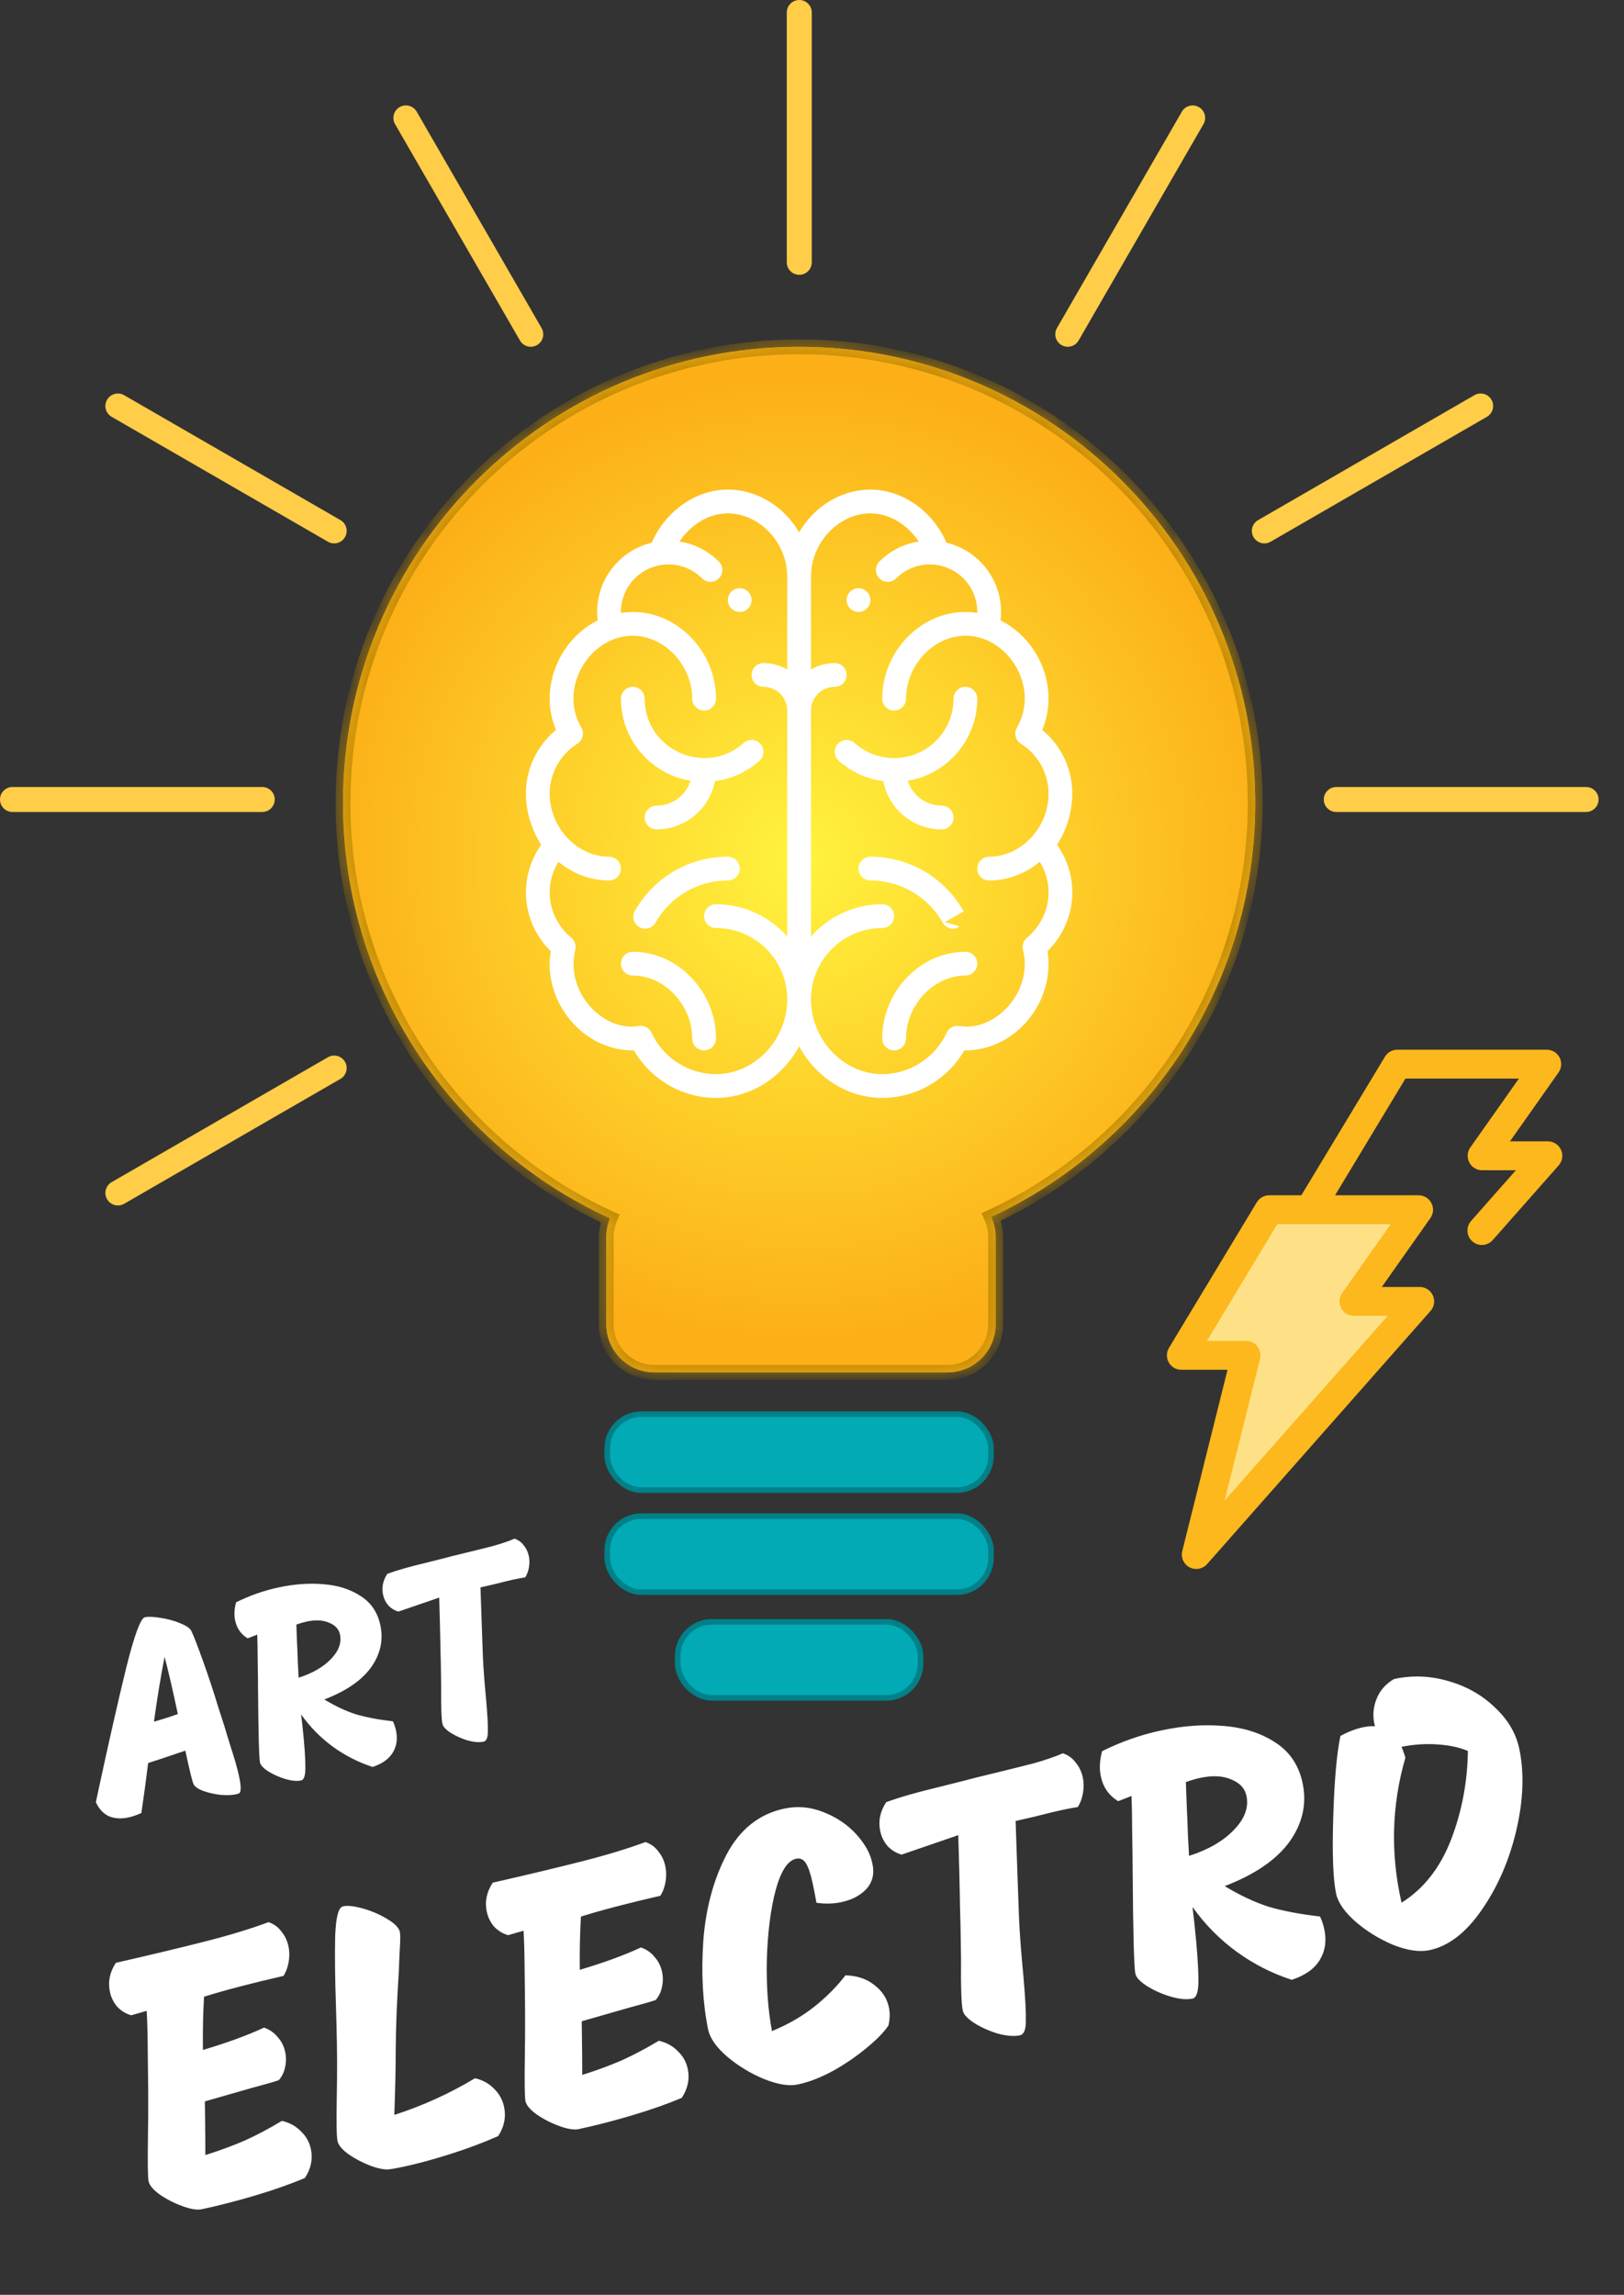 <svg width="63" height="89" viewBox="0 0 63 89" fill="none" xmlns="http://www.w3.org/2000/svg">
<rect x="0" y="0" width="63" height="89" fill="#333333" stroke="none"/>
<path d="M8.713 66.972C8.744 67.082 8.828 67.357 8.966 67.8C9.109 68.234 9.212 68.6 9.275 68.898C9.358 69.287 9.357 69.505 9.273 69.552C9.246 69.565 9.202 69.578 9.14 69.591C8.987 69.624 8.789 69.629 8.545 69.609C8.306 69.58 8.085 69.529 7.881 69.456C7.684 69.382 7.56 69.296 7.51 69.197C7.461 69.099 7.354 68.665 7.19 67.894C6.459 68.144 5.978 68.304 5.747 68.375C5.676 68.963 5.588 69.609 5.484 70.314C5.306 70.395 5.136 70.453 4.977 70.487C4.699 70.546 4.449 70.53 4.227 70.439C4.01 70.341 3.841 70.159 3.719 69.894L3.828 69.382C4.23 67.519 4.586 65.952 4.896 64.682C5.214 63.41 5.456 62.756 5.622 62.721C5.754 62.693 5.955 62.701 6.226 62.745C6.503 62.787 6.758 62.857 6.988 62.953C7.226 63.047 7.371 63.147 7.422 63.252C7.512 63.436 7.664 63.828 7.879 64.428C8.094 65.029 8.286 65.612 8.457 66.177L8.713 66.972ZM6.384 64.257C6.232 65.043 6.095 65.882 5.972 66.771C6.287 66.682 6.596 66.584 6.899 66.476C6.696 65.518 6.524 64.778 6.384 64.257ZM14.454 68.527C13.901 68.347 13.388 68.086 12.916 67.744C12.445 67.401 12.033 66.984 11.682 66.493L11.733 66.939C11.807 67.627 11.845 68.145 11.846 68.493C11.854 68.84 11.8 69.026 11.681 69.051C11.522 69.085 11.318 69.066 11.071 68.996C10.831 68.923 10.611 68.825 10.41 68.701C10.216 68.575 10.109 68.46 10.086 68.356C10.048 68.175 10.023 67.22 10.01 65.488C10.011 65.285 10.006 64.941 9.998 64.457C9.995 63.964 9.988 63.61 9.979 63.395L9.607 63.539C9.349 63.383 9.187 63.153 9.122 62.847C9.077 62.632 9.088 62.398 9.158 62.143C9.689 61.878 10.243 61.684 10.819 61.562C11.43 61.432 12.012 61.392 12.567 61.441C13.129 61.488 13.608 61.644 14.005 61.908C14.4 62.164 14.651 62.539 14.755 63.032C14.878 63.608 14.758 64.153 14.395 64.665C14.031 65.171 13.426 65.586 12.581 65.91C12.998 66.163 13.401 66.353 13.791 66.48C14.186 66.6 14.67 66.692 15.243 66.759C15.294 66.865 15.334 66.983 15.362 67.115C15.43 67.434 15.389 67.719 15.239 67.968C15.088 68.218 14.827 68.404 14.454 68.527ZM11.585 65.066C12.122 64.894 12.539 64.653 12.836 64.344C13.14 64.032 13.257 63.714 13.188 63.387C13.143 63.179 13.002 63.028 12.764 62.933C12.532 62.83 12.242 62.815 11.895 62.889C11.771 62.916 11.637 62.955 11.496 63.007C11.521 63.669 11.534 63.986 11.535 63.956C11.544 64.31 11.561 64.68 11.585 65.066ZM19.958 59.674C20.106 59.722 20.226 59.809 20.318 59.934C20.416 60.051 20.481 60.19 20.515 60.35C20.545 60.488 20.547 60.633 20.52 60.784C20.494 60.934 20.446 61.065 20.375 61.174C20.269 61.189 20.112 61.219 19.904 61.263C19.772 61.291 19.534 61.349 19.19 61.437L18.64 61.564C18.632 61.356 18.649 61.842 18.689 63.023L18.733 64.254C18.751 64.679 18.793 65.232 18.858 65.915C18.909 66.499 18.932 66.911 18.925 67.152C18.925 67.391 18.869 67.523 18.759 67.547C18.599 67.581 18.396 67.566 18.15 67.502C17.91 67.429 17.69 67.331 17.489 67.207C17.296 67.081 17.188 66.966 17.166 66.862C17.125 66.704 17.108 66.214 17.114 65.393C17.106 64.706 17.096 64.196 17.084 63.865C17.087 63.879 17.081 63.579 17.066 62.965C17.052 62.417 17.042 62.082 17.038 61.959L15.455 62.502C15.309 62.461 15.18 62.383 15.068 62.269C14.963 62.147 14.893 62.005 14.859 61.846C14.8 61.568 14.855 61.299 15.024 61.038C15.408 60.898 15.894 60.759 16.481 60.62C17.073 60.472 17.424 60.383 17.534 60.352C18.258 60.176 18.786 60.046 19.116 59.961C19.452 59.868 19.732 59.772 19.958 59.674Z" fill="white"/>
<path d="M10.416 74.547C10.622 74.615 10.789 74.735 10.917 74.91C11.052 75.072 11.143 75.265 11.191 75.486C11.232 75.679 11.234 75.88 11.198 76.09C11.162 76.299 11.094 76.48 10.996 76.632C9.756 76.915 8.729 77.184 7.916 77.437C7.878 78.06 7.863 78.749 7.872 79.503C8.82 79.221 9.61 78.932 10.242 78.636C10.46 78.711 10.637 78.834 10.775 79.007C10.92 79.167 11.016 79.359 11.063 79.58C11.106 79.783 11.104 79.985 11.056 80.187C11.016 80.377 10.934 80.54 10.812 80.677C10.633 80.735 10.458 80.787 10.286 80.834C10.115 80.88 9.948 80.926 9.786 80.971L7.948 81.497L7.964 82.855L7.967 83.58C8.543 83.397 9.057 83.207 9.509 83.01C9.969 82.801 10.444 82.549 10.936 82.253C11.232 82.321 11.478 82.456 11.671 82.656C11.873 82.845 12.002 83.075 12.06 83.345C12.142 83.73 12.065 84.105 11.83 84.467C11.256 84.71 10.604 84.939 9.874 85.155C9.144 85.37 8.461 85.546 7.824 85.681C7.651 85.718 7.406 85.679 7.089 85.565C6.773 85.451 6.479 85.302 6.208 85.118C5.946 84.931 5.798 84.756 5.763 84.592C5.733 84.448 5.725 83.865 5.74 82.844C5.752 82.095 5.753 81.319 5.743 80.515C5.737 79.962 5.733 79.685 5.733 79.685C5.728 78.9 5.713 78.334 5.69 77.986L5.091 78.159C4.888 78.101 4.709 77.993 4.554 77.835C4.407 77.664 4.31 77.468 4.263 77.246C4.181 76.861 4.257 76.487 4.493 76.124C5.81 75.824 6.951 75.551 7.917 75.305C8.892 75.058 9.725 74.805 10.416 74.547ZM18.427 80.6C18.723 80.668 18.969 80.803 19.163 81.003C19.366 81.202 19.496 81.436 19.554 81.706C19.638 82.102 19.562 82.481 19.327 82.843C18.756 83.096 18.135 83.328 17.465 83.541C16.794 83.754 16.184 83.919 15.634 84.036C15.403 84.085 15.233 84.116 15.125 84.129C14.95 84.157 14.703 84.113 14.387 83.999C14.08 83.883 13.797 83.736 13.538 83.56C13.276 83.373 13.128 83.198 13.093 83.034C13.056 82.861 13.047 82.293 13.064 81.332C13.084 80.431 13.081 79.489 13.053 78.507L13.034 77.846C12.995 76.716 12.985 75.79 13.003 75.071C13.031 74.349 13.132 73.97 13.306 73.933C13.489 73.894 13.752 73.924 14.096 74.022C14.439 74.121 14.75 74.256 15.029 74.429C15.317 74.599 15.478 74.767 15.513 74.93C15.534 75.027 15.531 75.275 15.505 75.673C15.486 76.06 15.476 76.299 15.476 76.39C15.397 77.586 15.356 78.623 15.351 79.501C15.352 80.125 15.335 80.965 15.297 82.022C16.401 81.666 17.444 81.192 18.427 80.6ZM25.037 71.44C25.242 71.507 25.409 71.628 25.537 71.802C25.672 71.965 25.764 72.157 25.811 72.379C25.852 72.572 25.854 72.773 25.818 72.982C25.782 73.191 25.715 73.372 25.616 73.524C24.376 73.808 23.349 74.076 22.537 74.33C22.498 74.953 22.483 75.641 22.492 76.395C23.44 76.113 24.23 75.824 24.863 75.528C25.08 75.603 25.258 75.727 25.395 75.899C25.54 76.06 25.636 76.251 25.683 76.473C25.726 76.675 25.724 76.877 25.676 77.079C25.636 77.269 25.555 77.432 25.432 77.569C25.253 77.627 25.078 77.68 24.907 77.726C24.735 77.773 24.568 77.818 24.406 77.863L22.568 78.39L22.584 79.747L22.587 80.472C23.163 80.289 23.677 80.099 24.129 79.902C24.589 79.694 25.064 79.442 25.556 79.146C25.852 79.213 26.098 79.348 26.292 79.549C26.493 79.737 26.622 79.967 26.68 80.237C26.762 80.623 26.685 80.997 26.45 81.359C25.876 81.602 25.225 81.831 24.494 82.047C23.764 82.263 23.081 82.438 22.444 82.574C22.271 82.61 22.026 82.572 21.709 82.458C21.393 82.344 21.099 82.194 20.828 82.01C20.567 81.824 20.419 81.649 20.384 81.485C20.353 81.34 20.345 80.757 20.36 79.736C20.372 78.988 20.373 78.211 20.364 77.407C20.357 76.854 20.354 76.578 20.354 76.578C20.348 75.793 20.333 75.226 20.31 74.879L19.712 75.051C19.508 74.993 19.329 74.885 19.174 74.727C19.027 74.556 18.93 74.361 18.883 74.139C18.801 73.753 18.877 73.379 19.113 73.016C20.43 72.716 21.571 72.443 22.537 72.198C23.512 71.95 24.346 71.698 25.037 71.44ZM34.466 78.552C34.307 78.797 34.03 79.083 33.636 79.409C33.251 79.732 32.816 80.031 32.33 80.306C31.851 80.569 31.39 80.748 30.947 80.842C30.609 80.914 30.176 80.844 29.648 80.634C29.117 80.414 28.637 80.123 28.207 79.761C27.787 79.397 27.541 79.046 27.47 78.709C27.26 77.675 27.198 76.529 27.283 75.271C27.378 74.011 27.68 72.894 28.188 71.919C28.706 70.942 29.452 70.35 30.426 70.143C30.938 70.034 31.441 70.079 31.936 70.276C32.441 70.471 32.864 70.754 33.205 71.125C33.546 71.496 33.757 71.869 33.836 72.245C33.93 72.639 33.86 72.971 33.625 73.243C33.389 73.505 33.058 73.681 32.634 73.771C32.325 73.836 32.004 73.844 31.671 73.794C31.644 73.618 31.596 73.371 31.529 73.053C31.453 72.696 31.368 72.437 31.273 72.276C31.178 72.115 31.049 72.052 30.885 72.087C30.557 72.156 30.291 72.565 30.087 73.314C29.893 74.061 29.78 74.952 29.748 75.987C29.726 77.019 29.792 77.948 29.947 78.772C30.559 78.52 31.103 78.208 31.578 77.835C32.06 77.451 32.467 77.041 32.798 76.608C33.255 76.622 33.63 76.749 33.923 76.989C34.223 77.218 34.41 77.505 34.484 77.853C34.529 78.065 34.523 78.298 34.466 78.552ZM41.231 67.998C41.437 68.065 41.604 68.185 41.731 68.36C41.867 68.523 41.958 68.715 42.005 68.937C42.046 69.129 42.048 69.331 42.012 69.54C41.976 69.749 41.909 69.93 41.81 70.082C41.663 70.103 41.445 70.144 41.156 70.206C40.973 70.245 40.642 70.325 40.164 70.447L39.401 70.624C39.389 70.334 39.412 71.01 39.468 72.651L39.53 74.361C39.554 74.951 39.612 75.719 39.703 76.668C39.774 77.479 39.805 78.052 39.796 78.386C39.796 78.719 39.719 78.902 39.565 78.935C39.343 78.982 39.061 78.961 38.72 78.872C38.386 78.772 38.08 78.635 37.801 78.463C37.532 78.288 37.382 78.128 37.352 77.984C37.295 77.764 37.271 77.084 37.281 75.943C37.269 74.988 37.255 74.28 37.238 73.82C37.242 73.84 37.234 73.423 37.214 72.57C37.193 71.809 37.18 71.343 37.174 71.173L34.976 71.927C34.772 71.87 34.593 71.762 34.438 71.603C34.291 71.433 34.194 71.237 34.147 71.015C34.065 70.629 34.142 70.255 34.377 69.893C34.91 69.699 35.585 69.505 36.4 69.312C37.224 69.106 37.711 68.983 37.863 68.94C38.87 68.696 39.602 68.515 40.061 68.397C40.528 68.268 40.917 68.135 41.231 67.998ZM50.112 76.783C49.343 76.534 48.631 76.171 47.976 75.695C47.321 75.22 46.749 74.641 46.261 73.958L46.333 74.578C46.435 75.534 46.487 76.254 46.489 76.737C46.501 77.218 46.424 77.476 46.261 77.511C46.039 77.558 45.756 77.533 45.413 77.434C45.079 77.334 44.773 77.198 44.494 77.025C44.225 76.85 44.075 76.691 44.045 76.546C43.991 76.295 43.956 74.967 43.939 72.562C43.939 72.28 43.933 71.802 43.921 71.13C43.917 70.445 43.908 69.953 43.895 69.654L43.378 69.854C43.02 69.638 42.795 69.318 42.705 68.894C42.642 68.595 42.658 68.269 42.754 67.916C43.492 67.547 44.262 67.278 45.062 67.108C45.911 66.927 46.72 66.871 47.49 66.939C48.27 67.005 48.936 67.221 49.488 67.588C50.038 67.945 50.385 68.466 50.531 69.15C50.701 69.951 50.534 70.707 50.03 71.419C49.524 72.121 48.684 72.698 47.51 73.149C48.089 73.499 48.649 73.763 49.19 73.941C49.739 74.106 50.412 74.235 51.208 74.328C51.279 74.474 51.334 74.639 51.373 74.822C51.468 75.266 51.41 75.661 51.202 76.007C50.993 76.354 50.63 76.613 50.112 76.783ZM46.127 71.976C46.873 71.737 47.452 71.402 47.864 70.972C48.286 70.54 48.449 70.097 48.353 69.644C48.291 69.354 48.095 69.144 47.765 69.013C47.442 68.869 47.04 68.849 46.558 68.952C46.384 68.989 46.199 69.043 46.003 69.115C46.037 70.035 46.055 70.475 46.056 70.434C46.07 70.925 46.094 71.439 46.127 71.976ZM54.083 65.115C54.787 64.965 55.488 64.992 56.187 65.197C56.895 65.399 57.496 65.74 57.991 66.219C58.494 66.687 58.809 67.219 58.936 67.817C59.135 68.753 59.097 69.809 58.823 70.986C58.547 72.153 58.1 73.18 57.483 74.068C56.874 74.953 56.199 75.474 55.457 75.632C55.071 75.714 54.603 75.647 54.053 75.431C53.511 75.204 53.024 74.904 52.592 74.533C52.158 74.151 51.905 73.787 51.831 73.44C51.714 72.89 51.677 71.91 51.72 70.5C51.761 69.08 51.854 68.022 51.998 67.327C52.296 67.162 52.584 67.051 52.864 66.991C53.057 66.95 53.215 66.937 53.339 66.951C53.244 66.598 53.261 66.252 53.391 65.912C53.52 65.572 53.751 65.306 54.083 65.115ZM54.37 73.792C55.224 73.258 55.863 72.447 56.287 71.359C56.709 70.261 56.928 69.111 56.944 67.908C56.633 67.772 56.248 67.688 55.787 67.655C55.336 67.62 54.864 67.65 54.37 67.745C54.41 67.837 54.46 67.978 54.52 68.166C53.985 70.013 53.935 71.889 54.37 73.792Z" fill="white"/>
<path d="M10.174 31.491H0.484C0.217 31.491 0 31.274 0 31.006C0 30.739 0.217 30.522 0.484 30.522H10.174C10.442 30.522 10.658 30.739 10.658 31.006C10.658 31.274 10.442 31.491 10.174 31.491Z" fill="#FFCD48"/>
<path d="M61.528 31.491H51.839C51.571 31.491 51.354 31.274 51.354 31.006C51.354 30.739 51.571 30.522 51.839 30.522H61.528C61.796 30.522 62.013 30.739 62.013 31.006C62.013 31.274 61.796 31.491 61.528 31.491Z" fill="#FFCD48"/>
<path d="M4.573 46.752C4.406 46.752 4.243 46.665 4.154 46.51C4.019 46.278 4.099 45.982 4.331 45.847L12.722 41.002C12.953 40.87 13.25 40.947 13.383 41.18C13.518 41.412 13.438 41.708 13.206 41.843L4.815 46.687C4.739 46.731 4.655 46.752 4.573 46.752Z" fill="#FFCD48"/>
<path d="M49.048 21.075C48.882 21.075 48.718 20.988 48.629 20.832C48.495 20.601 48.574 20.304 48.806 20.171L57.197 15.326C57.429 15.193 57.725 15.27 57.859 15.503C57.993 15.735 57.913 16.031 57.682 16.165L49.29 21.01C49.214 21.054 49.131 21.075 49.048 21.075Z" fill="#FFCD48"/>
<path d="M41.422 13.449C41.34 13.449 41.257 13.428 41.18 13.384C40.948 13.25 40.869 12.954 41.003 12.722L45.848 4.331C45.981 4.099 46.279 4.021 46.509 4.154C46.741 4.288 46.821 4.584 46.686 4.816L41.842 13.207C41.753 13.362 41.589 13.449 41.422 13.449Z" fill="#FFCD48"/>
<path d="M31.006 10.658C30.738 10.658 30.522 10.442 30.522 10.174V0.484C30.522 0.217 30.738 1.52588e-05 31.006 1.52588e-05C31.274 1.52588e-05 31.491 0.217 31.491 0.484V10.174C31.491 10.442 31.274 10.658 31.006 10.658Z" fill="#FFCD48"/>
<path d="M20.59 13.449C20.424 13.449 20.26 13.362 20.171 13.207L15.326 4.816C15.192 4.584 15.271 4.288 15.503 4.154C15.734 4.02 16.031 4.099 16.165 4.331L21.009 12.722C21.144 12.954 21.064 13.25 20.832 13.384C20.756 13.428 20.672 13.449 20.59 13.449Z" fill="#FFCD48"/>
<path d="M12.964 21.075C12.882 21.075 12.799 21.054 12.722 21.01L4.331 16.165C4.099 16.031 4.019 15.735 4.154 15.503C4.287 15.271 4.584 15.194 4.815 15.326L13.207 20.171C13.438 20.304 13.518 20.601 13.383 20.832C13.295 20.988 13.131 21.075 12.964 21.075Z" fill="#FFCD48"/>
<mask id="path-11-inside-1_206_1425" fill="white">
<path fill-rule="evenodd" clip-rule="evenodd" d="M38.455 47.195C44.502 44.382 48.694 38.253 48.694 31.144C48.694 21.372 40.772 13.45 31 13.45C21.228 13.45 13.306 21.372 13.306 31.144C13.306 38.299 17.554 44.463 23.665 47.25C23.571 47.473 23.52 47.718 23.52 47.974V51.355C23.52 52.388 24.357 53.225 25.39 53.225H36.754C37.787 53.225 38.624 52.388 38.624 51.355V47.974C38.624 47.696 38.563 47.432 38.455 47.195Z"/>
</mask>
<path fill-rule="evenodd" clip-rule="evenodd" d="M38.455 47.195C44.502 44.382 48.694 38.253 48.694 31.144C48.694 21.372 40.772 13.45 31 13.45C21.228 13.45 13.306 21.372 13.306 31.144C13.306 38.299 17.554 44.463 23.665 47.25C23.571 47.473 23.52 47.718 23.52 47.974V51.355C23.52 52.388 24.357 53.225 25.39 53.225H36.754C37.787 53.225 38.624 52.388 38.624 51.355V47.974C38.624 47.696 38.563 47.432 38.455 47.195Z" fill="#C4C4C4"/>
<path fill-rule="evenodd" clip-rule="evenodd" d="M38.455 47.195C44.502 44.382 48.694 38.253 48.694 31.144C48.694 21.372 40.772 13.45 31 13.45C21.228 13.45 13.306 21.372 13.306 31.144C13.306 38.299 17.554 44.463 23.665 47.25C23.571 47.473 23.52 47.718 23.52 47.974V51.355C23.52 52.388 24.357 53.225 25.39 53.225H36.754C37.787 53.225 38.624 52.388 38.624 51.355V47.974C38.624 47.696 38.563 47.432 38.455 47.195Z" fill="url(#paint0_radial_206_1425)"/>
<path d="M38.455 47.195L38.333 46.934L38.074 47.055L38.193 47.315L38.455 47.195ZM23.665 47.25L23.93 47.362L24.038 47.105L23.784 46.989L23.665 47.25ZM48.406 31.144C48.406 38.137 44.282 44.167 38.333 46.934L38.576 47.456C44.721 44.598 48.981 38.369 48.981 31.144H48.406ZM31 13.738C40.613 13.738 48.406 21.531 48.406 31.144H48.981C48.981 21.213 40.931 13.162 31 13.162V13.738ZM13.594 31.144C13.594 21.531 21.387 13.738 31 13.738V13.162C21.069 13.162 13.018 21.213 13.018 31.144H13.594ZM23.784 46.989C17.772 44.246 13.594 38.183 13.594 31.144H13.018C13.018 38.416 17.336 44.679 23.546 47.512L23.784 46.989ZM23.807 47.974C23.807 47.757 23.851 47.55 23.93 47.362L23.4 47.139C23.292 47.396 23.232 47.679 23.232 47.974H23.807ZM23.807 51.355V47.974H23.232V51.355H23.807ZM25.39 52.937C24.516 52.937 23.807 52.229 23.807 51.355H23.232C23.232 52.547 24.198 53.513 25.39 53.513V52.937ZM36.754 52.937H25.39V53.513H36.754V52.937ZM38.336 51.355C38.336 52.229 37.628 52.937 36.754 52.937V53.513C37.946 53.513 38.912 52.547 38.912 51.355H38.336ZM38.336 47.974V51.355H38.912V47.974H38.336ZM38.193 47.315C38.285 47.516 38.336 47.739 38.336 47.974H38.912C38.912 47.654 38.842 47.349 38.716 47.075L38.193 47.315Z" fill="#B48200" mask="url(#path-11-inside-1_206_1425)"/>
<rect x="23.556" y="54.843" width="14.889" height="2.949" rx="1.331" fill="#01AAB5" stroke="#008088" stroke-width="0.216"/>
<rect x="23.556" y="58.799" width="14.889" height="2.949" rx="1.331" fill="#01AAB5" stroke="#008088" stroke-width="0.216"/>
<rect x="26.289" y="62.899" width="9.422" height="2.949" rx="1.331" fill="#01AAB5" stroke="#008088" stroke-width="0.216"/>
<g clip-path="url(#clip0_206_1425)">
<path d="M33.304 23.734C33.558 23.734 33.765 23.528 33.765 23.274C33.765 23.019 33.558 22.813 33.304 22.813C33.05 22.813 32.843 23.019 32.843 23.274C32.843 23.528 33.05 23.734 33.304 23.734Z" fill="white"/>
<path d="M28.696 23.734C28.95 23.734 29.157 23.528 29.157 23.274C29.157 23.019 28.95 22.813 28.696 22.813C28.442 22.813 28.235 23.019 28.235 23.274C28.235 23.528 28.442 23.734 28.696 23.734Z" fill="white"/>
<path d="M20.402 34.609C20.402 35.466 20.75 36.284 21.365 36.89C21.049 38.802 22.574 40.737 24.549 40.737C24.563 40.737 24.578 40.737 24.591 40.736C25.246 41.866 26.462 42.58 27.775 42.58C29.142 42.58 30.365 41.759 31 40.576C31.635 41.759 32.858 42.58 34.225 42.58C35.538 42.58 36.754 41.866 37.409 40.736C37.423 40.737 37.437 40.737 37.451 40.737C39.199 40.737 40.676 39.197 40.676 37.373C40.676 37.218 40.663 37.058 40.635 36.89C41.25 36.284 41.598 35.467 41.598 34.609C41.598 33.947 41.389 33.303 41.005 32.76C41.4 32.167 41.598 31.426 41.598 30.784C41.598 29.817 41.168 28.918 40.431 28.308C40.594 27.919 40.676 27.513 40.676 27.098C40.676 25.815 39.927 24.619 38.814 24.061C38.983 22.659 38.069 21.375 36.716 21.047C36.187 19.823 35.008 18.988 33.765 18.988C32.608 18.988 31.57 19.663 31 20.648C30.43 19.663 29.392 18.988 28.235 18.988C26.992 18.988 25.813 19.823 25.284 21.047C23.922 21.377 23.018 22.668 23.186 24.061C22.073 24.619 21.324 25.815 21.324 27.098C21.324 27.513 21.406 27.919 21.569 28.308C20.832 28.918 20.402 29.817 20.402 30.784C20.402 31.429 20.602 32.169 20.995 32.76C20.611 33.303 20.402 33.947 20.402 34.609ZM33.765 19.91C34.56 19.91 35.235 20.399 35.642 21.003C35.066 21.091 34.534 21.359 34.114 21.779C33.934 21.959 33.933 22.251 34.113 22.431C34.293 22.611 34.585 22.611 34.765 22.431C35.113 22.083 35.576 21.891 36.069 21.891C37.082 21.891 37.912 22.711 37.912 23.734C37.912 23.747 37.911 23.758 37.91 23.77C37.758 23.747 37.605 23.734 37.451 23.734C35.703 23.734 34.225 25.275 34.225 27.098C34.225 27.352 34.432 27.559 34.686 27.559C34.941 27.559 35.147 27.352 35.147 27.098C35.147 25.797 36.224 24.656 37.451 24.656C38.74 24.656 39.755 25.854 39.755 27.098C39.755 27.485 39.651 27.865 39.446 28.226C39.325 28.44 39.393 28.711 39.6 28.842C40.274 29.269 40.676 29.995 40.676 30.784C40.676 32.09 39.619 33.226 38.372 33.226C38.118 33.226 37.912 33.433 37.912 33.687C37.912 33.942 38.118 34.148 38.372 34.148C39.098 34.148 39.785 33.876 40.338 33.423C40.558 33.782 40.676 34.191 40.676 34.609C40.676 35.285 40.37 35.927 39.836 36.371C39.702 36.483 39.642 36.663 39.683 36.833C39.732 37.036 39.755 37.208 39.755 37.373C39.755 38.803 38.461 39.959 37.295 39.8C37.262 39.796 37.23 39.791 37.197 39.788C37 39.765 36.811 39.871 36.727 40.051C36.274 41.028 35.292 41.658 34.225 41.658C32.727 41.658 31.461 40.329 31.461 38.756C31.461 37.231 32.701 35.991 34.225 35.991C34.48 35.991 34.686 35.785 34.686 35.53C34.686 35.276 34.48 35.069 34.225 35.069C33.125 35.069 32.137 35.554 31.461 36.321V27.559C31.461 27.051 31.874 26.637 32.382 26.637C32.637 26.637 32.843 26.431 32.843 26.177C32.843 25.922 32.637 25.716 32.382 25.716C32.047 25.716 31.732 25.806 31.461 25.964V22.352C31.461 21.051 32.537 19.91 33.765 19.91ZM22.4 28.842C22.607 28.711 22.675 28.44 22.554 28.226C22.349 27.865 22.245 27.485 22.245 27.098C22.245 25.854 23.259 24.656 24.549 24.656C25.776 24.656 26.853 25.797 26.853 27.098C26.853 27.352 27.059 27.559 27.314 27.559C27.568 27.559 27.775 27.352 27.775 27.098C27.775 25.275 26.297 23.734 24.549 23.734C24.395 23.734 24.241 23.747 24.09 23.77C24.089 23.758 24.088 23.747 24.088 23.734C24.088 22.706 24.923 21.891 25.931 21.891C26.424 21.891 26.887 22.083 27.235 22.431C27.415 22.611 27.707 22.611 27.887 22.431C28.067 22.251 28.066 21.959 27.886 21.779C27.466 21.359 26.934 21.091 26.358 21.003C26.765 20.399 27.44 19.91 28.235 19.91C29.463 19.91 30.539 21.051 30.539 22.352V25.964C30.268 25.806 29.953 25.716 29.618 25.716C29.363 25.716 29.157 25.922 29.157 26.177C29.157 26.431 29.363 26.637 29.618 26.637C30.126 26.637 30.539 27.051 30.539 27.559V36.321C29.863 35.554 28.875 35.069 27.775 35.069C27.52 35.069 27.314 35.276 27.314 35.53C27.314 35.785 27.52 35.991 27.775 35.991C29.299 35.991 30.539 37.231 30.539 38.756C30.539 40.329 29.273 41.658 27.775 41.658C26.708 41.658 25.726 41.028 25.273 40.051C25.189 39.871 25 39.765 24.803 39.788C24.77 39.791 24.738 39.796 24.705 39.8C23.394 39.979 21.917 38.494 22.317 36.833C22.358 36.663 22.299 36.483 22.164 36.371C21.63 35.927 21.324 35.285 21.324 34.609C21.324 34.191 21.442 33.782 21.662 33.423C22.215 33.876 22.902 34.148 23.628 34.148C23.882 34.148 24.088 33.942 24.088 33.687C24.088 33.433 23.882 33.226 23.628 33.226C22.377 33.226 21.324 32.085 21.324 30.784C21.324 29.995 21.726 29.269 22.4 28.842Z" fill="white"/>
<path d="M26.811 30.287L26.819 30.262L26.792 30.257C25.274 30.007 24.111 28.686 24.111 27.098C24.111 26.856 24.308 26.66 24.549 26.66C24.791 26.66 24.987 26.856 24.987 27.098C24.987 29.101 27.373 30.167 28.865 28.832C29.045 28.671 29.322 28.687 29.483 28.867C29.644 29.047 29.629 29.324 29.449 29.485C28.965 29.917 28.366 30.19 27.73 30.273L27.714 30.275L27.711 30.291C27.509 31.345 26.582 32.144 25.471 32.144C25.229 32.144 25.033 31.948 25.033 31.706C25.033 31.464 25.229 31.268 25.471 31.268C26.098 31.268 26.63 30.855 26.811 30.287Z" fill="white" stroke="white" stroke-width="0.046"/>
<path d="M24.111 37.373C24.111 37.132 24.308 36.936 24.549 36.936C26.284 36.936 27.752 38.465 27.752 40.276C27.752 40.518 27.556 40.714 27.314 40.714C27.072 40.714 26.876 40.518 26.876 40.276C26.876 38.964 25.791 37.811 24.549 37.811C24.308 37.811 24.111 37.615 24.111 37.373Z" fill="white" stroke="white" stroke-width="0.046"/>
<path d="M24.812 35.936C24.602 35.817 24.528 35.55 24.648 35.339C25.35 34.101 26.683 33.249 28.235 33.249C28.477 33.249 28.673 33.445 28.673 33.687C28.673 33.929 28.477 34.125 28.235 34.125C27.014 34.125 25.963 34.794 25.409 35.771C25.29 35.981 25.023 36.055 24.812 35.936L24.801 35.956L24.812 35.936Z" fill="white" stroke="white" stroke-width="0.046"/>
<path d="M32.517 28.867L32.517 28.867C32.678 28.687 32.955 28.671 33.135 28.832L33.135 28.832C33.562 29.215 34.113 29.425 34.686 29.425C35.969 29.425 37.013 28.381 37.013 27.098C37.013 26.856 37.209 26.66 37.451 26.66C37.693 26.66 37.889 26.856 37.889 27.098C37.889 28.686 36.726 30.007 35.208 30.257L35.181 30.262L35.19 30.287C35.37 30.855 35.902 31.268 36.529 31.268C36.771 31.268 36.967 31.464 36.967 31.706C36.967 31.948 36.771 32.144 36.529 32.144C35.418 32.144 34.491 31.345 34.289 30.291L34.286 30.275L34.27 30.273C33.634 30.19 33.035 29.917 32.551 29.485C32.371 29.324 32.356 29.047 32.517 28.867Z" fill="white" stroke="white" stroke-width="0.046"/>
<path d="M34.248 40.276C34.248 38.465 35.716 36.936 37.451 36.936C37.693 36.936 37.889 37.132 37.889 37.373C37.889 37.615 37.693 37.811 37.451 37.811C36.209 37.811 35.124 38.964 35.124 40.276C35.124 40.518 34.928 40.714 34.686 40.714C34.444 40.714 34.248 40.518 34.248 40.276Z" fill="white" stroke="white" stroke-width="0.046"/>
<path d="M37.187 35.936L37.187 35.936L37.187 35.936ZM37.187 35.936C36.977 36.055 36.71 35.981 36.591 35.771M37.187 35.936L36.591 35.771M36.591 35.771C36.037 34.794 34.985 34.125 33.765 34.125C33.523 34.125 33.327 33.929 33.327 33.687C33.327 33.445 33.523 33.249 33.765 33.249C35.321 33.249 36.652 34.104 37.352 35.339L36.591 35.771Z" fill="white" stroke="white" stroke-width="0.046"/>
</g>
<g clip-path="url(#clip1_206_1425)">
<path d="M55.032 46.917H49.235L45.828 52.564H48.337L46.407 60.289L55.075 50.472H52.524L55.032 46.917Z" fill="#FEE187"/>
<path d="M60.557 44.595C60.467 44.394 60.267 44.265 60.047 44.265H58.576L60.461 41.593C60.582 41.422 60.597 41.198 60.501 41.012C60.404 40.827 60.213 40.71 60.003 40.71H54.206C54.01 40.71 53.828 40.813 53.727 40.981L50.483 46.357H49.235C49.039 46.357 48.857 46.46 48.755 46.628L45.348 52.274C45.244 52.447 45.241 52.663 45.34 52.839C45.439 53.015 45.626 53.124 45.828 53.124H47.62L45.864 60.153C45.801 60.404 45.918 60.665 46.146 60.785C46.229 60.828 46.318 60.849 46.407 60.849C46.563 60.849 46.718 60.783 46.827 60.66L55.495 50.843C55.641 50.678 55.676 50.443 55.586 50.242C55.495 50.041 55.296 49.912 55.075 49.912H53.605L55.49 47.24C55.61 47.069 55.626 46.845 55.529 46.659C55.433 46.474 55.241 46.357 55.032 46.357H51.791L54.522 41.83H58.923L57.038 44.502C56.917 44.673 56.902 44.897 56.998 45.083C57.094 45.269 57.286 45.386 57.495 45.386H58.805L57.067 47.353C56.863 47.585 56.885 47.939 57.117 48.144C57.223 48.238 57.355 48.284 57.487 48.284C57.642 48.284 57.796 48.22 57.907 48.095L60.467 45.196C60.612 45.031 60.648 44.796 60.557 44.595ZM52.066 50.149C51.946 50.32 51.931 50.544 52.027 50.73C52.123 50.916 52.315 51.032 52.524 51.032H53.834L47.507 58.197L48.881 52.699C48.922 52.532 48.885 52.355 48.779 52.219C48.673 52.083 48.51 52.004 48.337 52.004H46.82L49.551 47.477H53.952L52.066 50.149Z" fill="#FCB81C"/>
</g>
<defs>
<radialGradient id="paint0_radial_206_1425" cx="0" cy="0" r="1" gradientUnits="userSpaceOnUse" gradientTransform="translate(30.999 33.337) scale(18.82 18.825)">
<stop stop-color="#FFF33E"/>
<stop offset="1" stop-color="#FCAF17"/>
</radialGradient>
<clipPath id="clip0_206_1425">
<rect width="23.592" height="23.592" fill="white" transform="translate(19.204 18.988)"/>
</clipPath>
<clipPath id="clip1_206_1425">
<rect width="20.139" height="20.139" fill="white" transform="translate(42.868 40.71)"/>
</clipPath>
</defs>
</svg>

